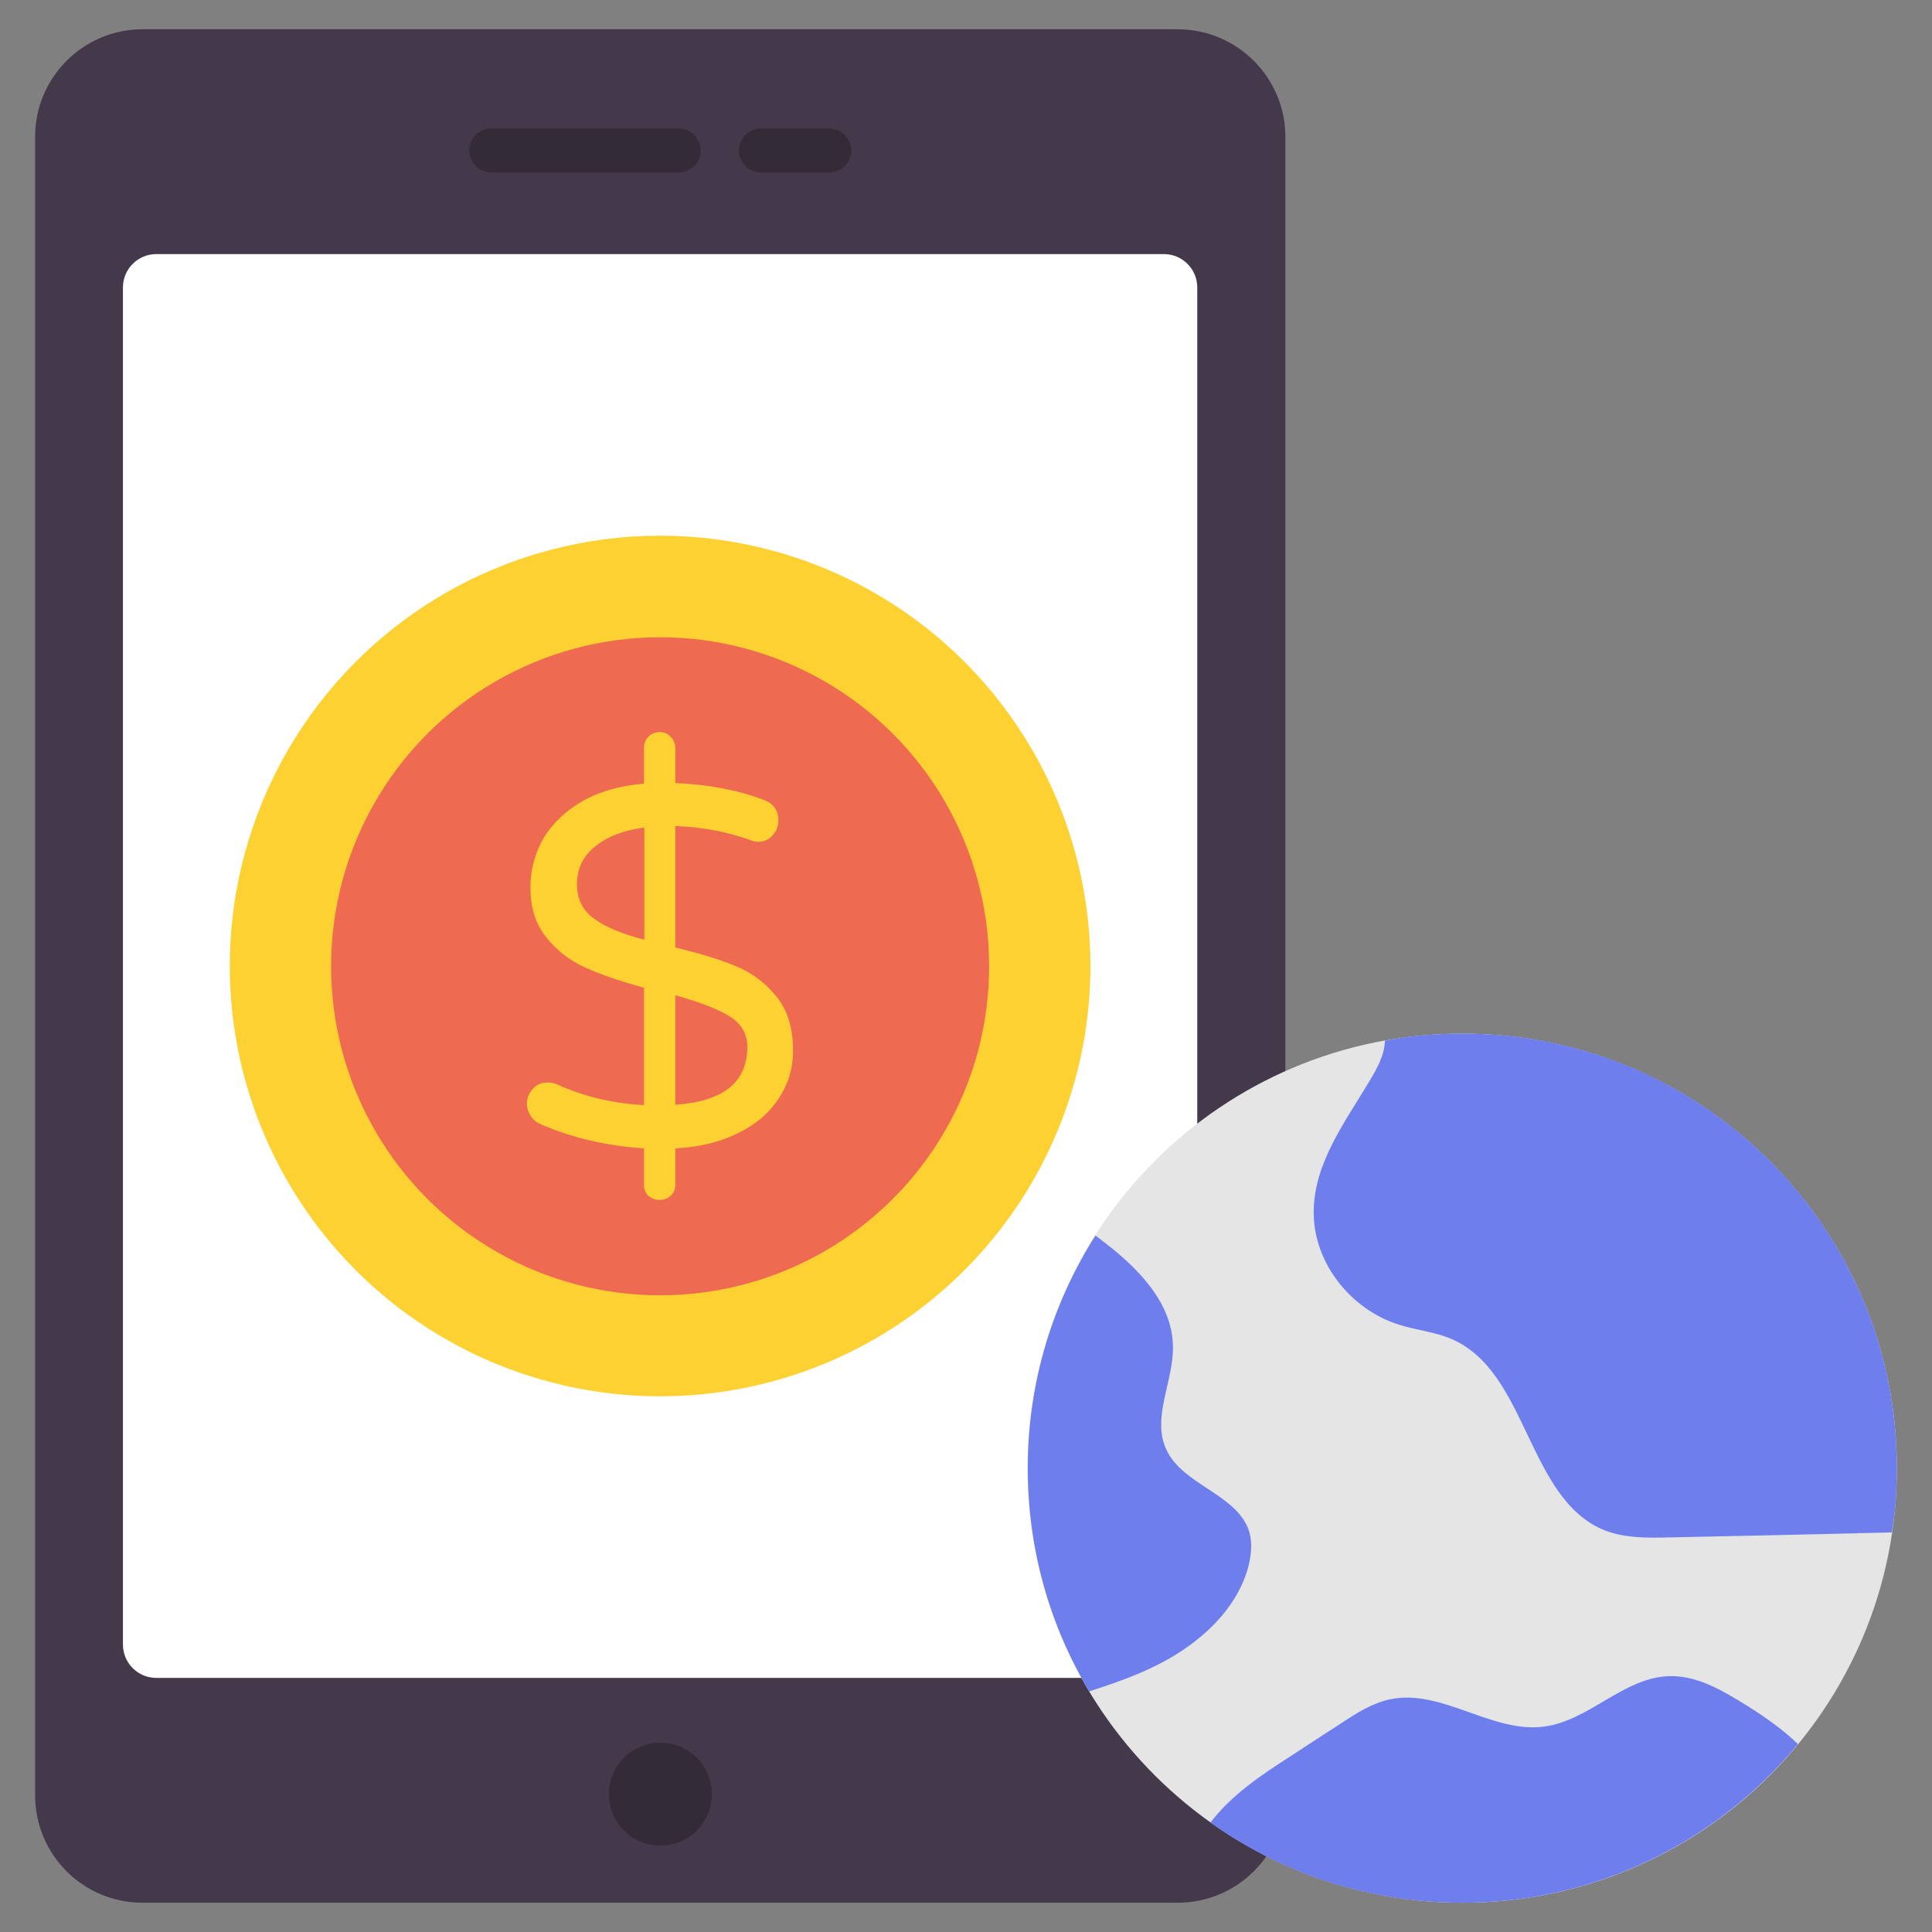 <svg id="Layer_1" enable-background="new 0 0 66 66" height="512" viewBox="0 0 66 66" width="512" xmlns="http://www.w3.org/2000/svg"><rect x="0" y="0" width="66" height="66" fill="#808080" stroke="none"/><g><g><g><path d="m43.91 4.67v56.66c0 2.03-1.65 3.67-3.68 3.67h-35.36c-2.03 0-3.67-1.64-3.67-3.67v-56.66c0-2.02 1.64-3.67 3.67-3.67h35.36c2.03 0 3.68 1.65 3.68 3.67z" fill="#44394a"/><path d="m4.2 56.18v-46.36c0-.63.51-1.14 1.14-1.14h34.42c.63 0 1.14.51 1.14 1.14v46.36c0 .63-.51 1.14-1.14 1.14h-34.42c-.63 0-1.14-.51-1.14-1.14z" fill="#fff"/><g fill="#332b37"><circle cx="22.56" cy="61.29" r="1.76"/><path d="m28.33 5.89h-2.34c-.41 0-.75-.34-.75-.75s.34-.75.75-.75h2.34c.41 0 .75.34.75.75s-.34.75-.75.75z"/><path d="m23.19 5.89h-6.41c-.41 0-.75-.34-.75-.75s.34-.75.75-.75h6.41c.41 0 .75.34.75.75s-.33.75-.75.75z"/></g></g></g><g><g><g><g><g><g><path d="m64.8 50.16c0 8.2-6.64 14.84-14.84 14.84s-14.86-6.64-14.86-14.84 6.65-14.85 14.85-14.85 14.85 6.64 14.85 14.85z" fill="#e5e5e5"/><g fill="#6e7fed"><path d="m64.8 50.15c0 .75-.05 1.48-.17 2.2-2.52.06-5.05.12-7.57.17-.76.02-1.54.03-2.24-.24-2.66-1.07-2.61-5.42-5.24-6.54-.56-.24-1.19-.3-1.77-.48-1.69-.52-2.99-2.18-2.93-3.95.04-1.62 1.08-3 1.91-4.39.25-.42.5-.86.52-1.35 0-.01 0-.01 0-.02.86-.17 1.75-.24 2.66-.24 8.18-.01 14.83 6.64 14.83 14.84z"/><path d="m42.64 53.54c-.41 1.49-1.69 2.62-3.07 3.32-.75.38-1.55.66-2.36.92-1.34-2.23-2.1-4.84-2.1-7.63 0-2.92.85-5.64 2.31-7.94.09.06.17.12.24.18 1.2.91 2.39 2.1 2.41 3.61.02 1.19-.73 2.43-.23 3.51.56 1.24 2.45 1.53 2.84 2.83.11.39.06.8-.04 1.2z"/><path d="m61.42 59.58c-2.73 3.31-6.85 5.42-11.47 5.42-3.21 0-6.18-1.01-8.6-2.74.72-.94 1.73-1.62 2.73-2.26.58-.38 1.14-.75 1.72-1.12.53-.35 1.07-.7 1.69-.83 1.77-.37 3.49 1.18 5.28.93 1.52-.21 2.7-1.67 4.24-1.72.86-.03 1.65.39 2.38.83.71.43 1.43.91 2.03 1.49z"/></g></g></g></g></g></g></g><g><g><g><g><g><g><g><circle cx="22.55" cy="33" fill="#fcd131" r="14.7"/></g></g><g><circle cx="22.55" cy="33.01" fill="#ee6a51" r="11.24"/></g></g></g></g></g><g><g><path d="m26.6 37.53c-.33.5-.8.9-1.41 1.19-.61.3-1.31.47-2.12.51v1.24c0 .15-.05.28-.15.37-.1.1-.23.15-.39.15-.15 0-.28-.05-.38-.14s-.15-.22-.15-.38v-1.24c-1.25-.08-2.43-.35-3.52-.82-.14-.06-.26-.15-.35-.29-.08-.12-.13-.26-.13-.41 0-.2.07-.37.2-.51.13-.15.3-.22.51-.22.12 0 .23.02.33.07.94.42 1.93.65 2.96.7v-4.01c-.79-.21-1.45-.44-1.99-.68s-.99-.59-1.35-1.04-.54-1.01-.54-1.7c0-.6.15-1.16.44-1.67.3-.51.74-.93 1.32-1.27.59-.34 1.29-.54 2.12-.61v-1.22c0-.15.05-.28.15-.38s.22-.16.38-.16c.15 0 .28.05.38.16.1.1.16.23.16.38v1.2c1.14.05 2.15.24 3.03.58.32.12.49.35.49.7 0 .19-.06.35-.19.5s-.3.23-.51.23c-.07 0-.16-.02-.28-.07-.79-.28-1.64-.44-2.54-.47v4.15c.84.2 1.53.41 2.08.64s1.01.58 1.38 1.04.56 1.06.56 1.82c.01.61-.16 1.16-.49 1.66zm-6.3-6.14c.39.28.96.52 1.71.71v-3.83c-.7.09-1.25.3-1.67.64-.42.33-.63.76-.63 1.3 0 .5.2.9.59 1.18zm5.23 4.37c0-.45-.21-.8-.62-1.05s-1.02-.48-1.84-.71v3.74c1.64-.11 2.46-.77 2.46-1.98z" fill="#fcd131"/></g></g></g></g></svg>